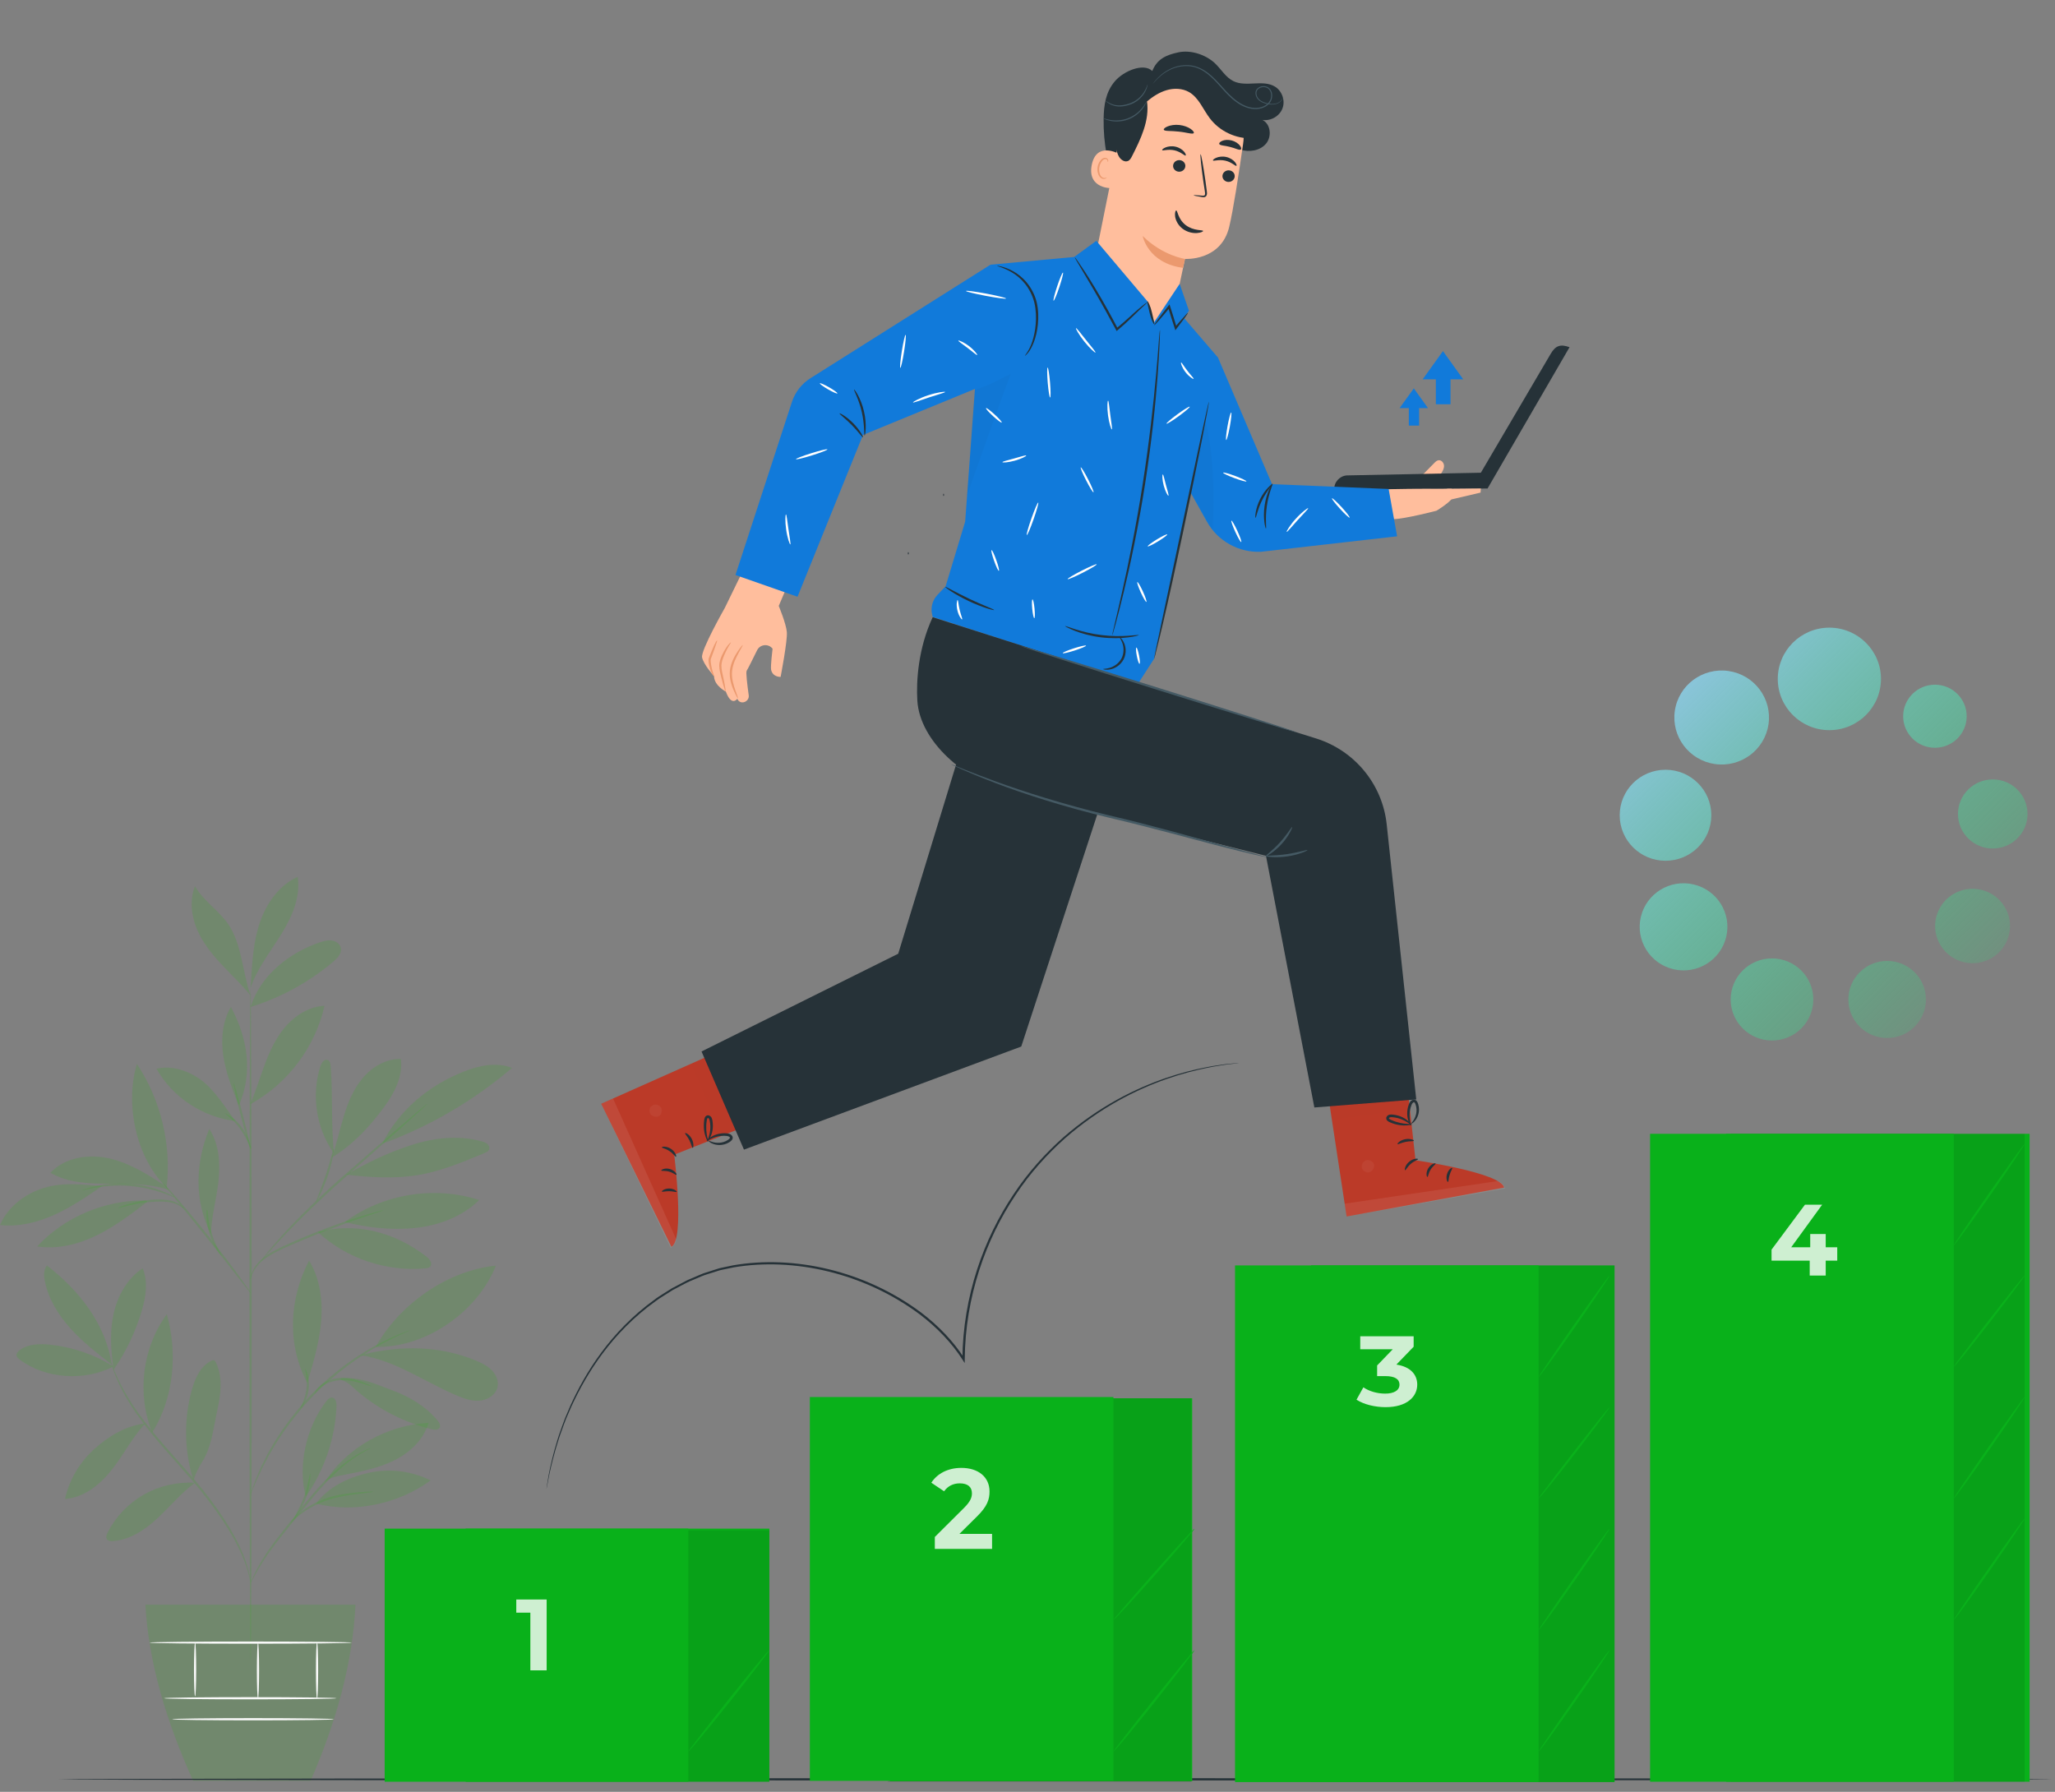 <svg width="203" height="177" viewBox="0 0 203 177" fill="none" xmlns="http://www.w3.org/2000/svg">
<rect x="0" y="0" width="203" height="177" fill="#808080" stroke="none"/>
<path d="M11.208 134.978C9.314 133.795 7.144 133.053 4.916 132.826C3.888 132.721 2.763 132.752 1.942 133.372C1.766 133.502 1.595 133.699 1.634 133.913C1.665 134.07 1.797 134.183 1.924 134.284C4.486 136.222 8.357 136.466 11.208 134.978Z" fill="#39AD26" fill-opacity="0.2"/>
<path d="M11.046 134.803C9.622 133.699 8.19 132.586 6.982 131.25C5.773 129.915 4.793 128.331 4.433 126.572C4.323 126.039 4.288 125.428 4.635 125.005C7.874 127.519 10.418 130.77 11.046 134.803Z" fill="#39AD26" fill-opacity="0.2"/>
<path d="M11.173 134.956C10.927 133.197 10.844 131.386 11.248 129.657C11.657 127.929 12.601 126.27 14.091 125.284C14.649 126.585 14.412 128.082 14.016 129.439C13.405 131.538 12.452 133.537 11.2 135.331" fill="#39AD26" fill-opacity="0.2"/>
<path d="M14.35 140.608C12.421 140.839 10.743 141.852 9.306 143.144C7.865 144.44 6.846 146.182 6.419 148.067C8.309 147.949 9.912 146.627 11.077 145.143C12.241 143.659 13.045 142.026 14.324 140.639" fill="#39AD26" fill-opacity="0.2"/>
<path d="M15.04 141.511C13.489 137.714 14.051 133.136 16.477 129.819C17.575 133.699 17.171 138.081 15.04 141.511Z" fill="#39AD26" fill-opacity="0.2"/>
<path d="M19.236 146.474C17.487 146.365 15.708 146.779 14.188 147.648C12.667 148.517 11.415 149.835 10.629 151.393C10.523 151.607 10.427 151.873 10.572 152.065C10.695 152.231 10.936 152.244 11.143 152.231C12.839 152.122 14.341 151.109 15.58 149.952C16.82 148.8 17.9 147.465 19.271 146.465" fill="#39AD26" fill-opacity="0.2"/>
<path d="M19.1 146.203C18.199 143.336 18.142 140.211 18.942 137.313C19.258 136.169 19.785 134.965 20.853 134.428C20.945 134.38 21.05 134.34 21.147 134.375C21.239 134.41 21.292 134.502 21.332 134.589C21.709 135.375 21.819 136.27 21.784 137.138C21.745 138.011 21.565 138.867 21.38 139.722C21.046 141.302 20.866 142.995 19.996 144.357C19.79 144.68 19.605 145.029 19.442 145.374C19.275 145.719 19.275 145.841 19.126 146.116" fill="#39AD26" fill-opacity="0.2"/>
<path d="M30.207 147.849C29.386 144.741 30.26 140.97 32.228 138.421C32.373 138.234 32.566 138.033 32.804 138.055C33.169 138.09 33.261 138.57 33.243 138.932C33.103 142.105 32.035 145.239 30.207 147.849Z" fill="#39AD26" fill-opacity="0.2"/>
<path d="M31.209 148.525C35.01 149.507 39.373 148.551 42.536 146.238C40.66 145.295 38.454 145.025 36.402 145.492C34.355 145.954 32.483 146.867 31.209 148.525Z" fill="#39AD26" fill-opacity="0.2"/>
<path d="M32.052 146.456C34.183 143.008 38.265 140.756 42.334 140.551C41.864 142.197 40.506 143.471 38.972 144.244C37.439 145.016 35.725 145.352 34.038 145.675C33.379 145.806 32.478 145.946 32.052 146.456Z" fill="#39AD26" fill-opacity="0.2"/>
<path d="M30.418 136.414C30.994 134.45 31.574 132.472 31.732 130.434C31.89 128.396 31.596 126.266 30.532 124.52C28.542 128.344 28.34 132.813 30.357 136.623" fill="#39AD26" fill-opacity="0.2"/>
<path d="M37.114 133.049C39.439 128.85 44.188 125.494 48.991 125.022C47.136 129.609 42.084 133.149 37.114 133.049Z" fill="#39AD26" fill-opacity="0.2"/>
<path d="M35.651 133.873C39.122 134.397 42.075 136.601 45.317 137.933C46.011 138.216 46.758 138.443 47.501 138.347C48.243 138.251 48.977 137.754 49.144 137.029C49.285 136.427 49.008 135.785 48.569 135.344C48.133 134.904 47.558 134.624 46.982 134.388C43.45 132.926 39.662 132.891 35.945 133.777" fill="#39AD26" fill-opacity="0.2"/>
<path d="M33.643 136.291C34.429 136.514 34.698 136.92 35.317 137.444C37.426 139.229 39.957 140.521 42.646 141.184C42.927 141.254 43.292 141.28 43.432 141.031C43.555 140.813 43.402 140.547 43.243 140.351C42.114 138.949 40.511 137.994 38.819 137.365C37.127 136.741 35.66 135.986 33.643 136.147" fill="#39AD26" fill-opacity="0.2"/>
<path d="M31.38 121.692C34.201 124.306 38.173 125.651 42.018 125.288C42.193 125.271 42.382 125.245 42.501 125.114C42.769 124.826 42.448 124.376 42.136 124.136C39.008 121.714 35.221 120.71 31.38 121.692Z" fill="#39AD26" fill-opacity="0.2"/>
<path d="M34.065 120.714C37.795 117.939 42.91 117.101 47.339 118.541C45.669 120.178 43.349 121.059 41.016 121.299C38.678 121.539 36.341 121.282 34.065 120.714Z" fill="#39AD26" fill-opacity="0.2"/>
<path d="M32.997 114.006C32.69 110.907 32.887 108.459 32.672 105.342C32.655 105.094 32.602 104.793 32.365 104.705C32.039 104.579 31.767 104.98 31.657 105.308C30.726 108.179 31.235 111.475 32.989 113.936" fill="#39AD26" fill-opacity="0.2"/>
<path d="M32.773 114.351C34.886 113.05 36.477 111.352 37.944 109.358C38.964 107.97 39.825 106.307 39.596 104.605C38.164 104.574 36.798 105.36 35.866 106.447C34.935 107.529 34.377 108.882 33.964 110.248C33.546 111.606 33.256 113.007 32.773 114.351Z" fill="#39AD26" fill-opacity="0.2"/>
<path d="M37.852 112.946C42.496 111.239 46.828 108.703 50.576 105.491C49.056 104.884 47.316 105.247 45.796 105.858C42.325 107.25 39.486 109.598 37.786 112.911" fill="#39AD26" fill-opacity="0.2"/>
<path d="M34.201 116.044C36.551 116.297 38.937 116.463 41.266 116.079C43.555 115.7 45.721 114.796 47.861 113.901C48.037 113.827 48.23 113.74 48.309 113.565C48.392 113.373 48.305 113.142 48.146 113.007C47.993 112.867 47.786 112.801 47.584 112.745C45.255 112.099 42.746 112.4 40.457 113.168C38.168 113.932 36.292 114.844 34.201 116.044Z" fill="#39AD26" fill-opacity="0.2"/>
<path d="M20.787 121.797C19.183 118.584 19.289 114.835 20.673 111.523C21.648 112.998 21.767 114.875 21.587 116.634C21.406 118.388 20.87 120.195 20.835 121.958" fill="#39AD26" fill-opacity="0.2"/>
<path d="M14.385 118.589C10.383 118.515 6.38 120.208 3.665 123.124C5.664 123.434 7.72 122.923 9.535 122.041C11.349 121.16 12.966 119.924 14.565 118.698" fill="#39AD26" fill-opacity="0.2"/>
<path d="M10.084 117.162C8.128 117.005 6.244 116.765 4.363 117.336C2.482 117.908 0.769 119.209 0 121.011C1.832 121.216 3.686 120.758 5.365 120.003C7.039 119.248 8.568 118.2 10.084 117.162Z" fill="#39AD26" fill-opacity="0.2"/>
<path d="M16.454 117.227C14.693 116.079 12.887 114.914 10.835 114.438C8.783 113.962 6.41 114.316 4.978 115.848C6.639 116.817 8.651 116.93 10.576 116.93C12.5 116.93 14.86 116.909 16.674 117.546" fill="#39AD26" fill-opacity="0.2"/>
<path d="M16.463 117.319C13.454 114.381 12.311 109.109 13.524 105.094C15.892 108.664 16.951 113.068 16.463 117.319Z" fill="#39AD26" fill-opacity="0.2"/>
<path d="M24.741 109C25.308 107.691 25.708 106.311 26.218 104.98C26.727 103.645 27.36 102.331 28.322 101.275C29.284 100.214 30.616 99.424 32.052 99.354C31.156 103.396 28.454 107.005 24.816 109.026" fill="#39AD26" fill-opacity="0.2"/>
<path d="M23.243 110.733C22.302 109.45 21.217 107.704 19.943 106.744C18.669 105.783 17.008 105.203 15.457 105.574C17.039 108.38 20.026 110.362 23.243 110.733Z" fill="#39AD26" fill-opacity="0.2"/>
<path d="M23.546 109.105C22.931 107.551 22.311 105.98 22.061 104.326C21.811 102.671 21.964 100.908 22.812 99.468C24.465 102.571 24.996 105.901 23.63 109.14" fill="#39AD26" fill-opacity="0.2"/>
<path d="M24.759 99.468C25.695 96.391 28.529 94.126 31.591 93.087C31.978 92.956 32.386 92.847 32.791 92.908C33.195 92.969 33.59 93.244 33.674 93.641C33.784 94.165 33.349 94.632 32.94 94.981C30.554 97.006 27.755 98.543 24.759 99.468Z" fill="#39AD26" fill-opacity="0.2"/>
<path d="M24.794 96.954C24.913 94.972 25.036 92.96 25.686 91.079C26.336 89.198 27.588 87.439 29.407 86.614C29.719 88.618 28.827 90.612 27.755 92.332C26.683 94.056 25.387 95.684 24.746 97.604" fill="#39AD26" fill-opacity="0.2"/>
<path d="M24.741 98.32C23.968 96.077 23.889 93.231 22.536 91.276C21.591 89.909 20.08 88.98 19.262 87.535C18.722 88.884 18.889 90.442 19.451 91.782C20.018 93.122 20.95 94.274 21.951 95.339C22.957 96.4 23.814 97.198 24.741 98.32Z" fill="#39AD26" fill-opacity="0.2"/>
<path d="M24.759 164.338C24.697 164.338 24.644 149.385 24.644 130.941C24.64 112.492 24.684 97.539 24.745 97.539C24.807 97.539 24.86 112.492 24.86 130.941C24.864 149.381 24.82 164.338 24.759 164.338Z" fill="#39AD26" fill-opacity="0.2"/>
<path d="M37.914 119.54C37.918 119.553 37.716 119.628 37.347 119.75C36.938 119.885 36.415 120.06 35.787 120.274C34.473 120.719 32.667 121.36 30.712 122.159C28.775 122.984 26.942 123.656 25.901 124.551C25.383 124.992 25.084 125.472 24.934 125.821C24.785 126.17 24.759 126.388 24.737 126.384C24.728 126.384 24.732 126.327 24.741 126.227C24.759 126.126 24.785 125.974 24.851 125.79C24.978 125.419 25.268 124.909 25.796 124.437C26.319 123.962 27.048 123.538 27.883 123.15C28.718 122.761 29.645 122.36 30.624 121.958C32.588 121.16 34.407 120.535 35.734 120.13C36.398 119.924 36.938 119.772 37.316 119.671C37.698 119.575 37.909 119.527 37.914 119.54Z" fill="#39AD26" fill-opacity="0.2"/>
<path d="M42.228 109.017C42.233 109.022 42.18 109.083 42.07 109.188C41.943 109.305 41.78 109.458 41.587 109.637C41.139 110.043 40.528 110.593 39.785 111.265C38.23 112.644 36.117 114.512 33.783 116.572C31.442 118.646 29.416 120.623 28.01 122.115C27.307 122.862 26.753 123.477 26.376 123.905C26.2 124.106 26.055 124.267 25.941 124.398C25.84 124.512 25.782 124.568 25.778 124.564C25.774 124.56 25.818 124.494 25.906 124.372C25.998 124.25 26.13 124.071 26.31 123.852C26.67 123.403 27.206 122.77 27.896 122.011C29.276 120.492 31.288 118.488 33.634 116.411C35.985 114.342 38.125 112.487 39.68 111.147C40.444 110.497 41.068 109.965 41.53 109.572C41.736 109.401 41.903 109.262 42.039 109.153C42.158 109.061 42.219 109.013 42.228 109.017Z" fill="#39AD26" fill-opacity="0.2"/>
<path d="M31.248 118.681C31.187 118.654 31.675 117.533 32.162 116.11C32.654 114.691 32.887 113.491 32.949 113.504C33.006 113.509 32.865 114.744 32.369 116.18C32.123 116.895 31.855 117.528 31.64 117.978C31.429 118.427 31.275 118.694 31.248 118.681Z" fill="#39AD26" fill-opacity="0.2"/>
<path d="M24.772 127.733C24.759 127.741 24.631 127.593 24.412 127.318C24.166 127.008 23.858 126.611 23.485 126.14C22.707 125.14 21.635 123.765 20.431 122.259C19.227 120.754 18.12 119.401 17.32 118.423C16.942 117.956 16.626 117.568 16.375 117.262C16.156 116.987 16.037 116.83 16.05 116.817C16.064 116.808 16.2 116.948 16.441 117.205C16.683 117.463 17.026 117.847 17.439 118.323C18.273 119.278 19.398 120.614 20.602 122.124C21.806 123.634 22.865 125.027 23.612 126.048C23.985 126.559 24.284 126.978 24.482 127.27C24.68 127.558 24.785 127.724 24.772 127.733Z" fill="#39AD26" fill-opacity="0.2"/>
<path d="M21.885 124.053C21.85 124.093 21.081 123.185 20.677 121.806C20.378 120.832 20.365 119.946 20.404 119.54L20.501 119.549C20.457 119.724 20.426 119.815 20.409 119.811C20.391 119.807 20.391 119.711 20.404 119.536L20.501 119.545C20.536 119.946 20.598 120.806 20.888 121.749C21.274 123.08 21.947 124.018 21.885 124.053Z" fill="#39AD26" fill-opacity="0.2"/>
<path d="M18.164 119.401C18.138 119.431 17.887 119.121 17.32 118.912C16.758 118.694 15.91 118.646 14.979 118.729C14.047 118.798 13.217 118.96 12.619 119.108C12.022 119.257 11.661 119.37 11.648 119.34C11.639 119.313 11.986 119.148 12.58 118.96C13.173 118.777 14.016 118.584 14.965 118.515C15.906 118.432 16.798 118.506 17.382 118.772C17.966 119.03 18.182 119.396 18.164 119.401Z" fill="#39AD26" fill-opacity="0.2"/>
<path d="M17.281 118.275C17.263 118.31 16.789 118.078 15.989 117.808C15.189 117.533 14.051 117.249 12.764 117.149C11.477 117.053 10.308 117.166 9.473 117.314C8.638 117.463 8.137 117.616 8.124 117.581C8.12 117.568 8.243 117.515 8.467 117.437C8.691 117.354 9.025 117.258 9.442 117.166C10.277 116.974 11.468 116.839 12.777 116.935C14.086 117.035 15.242 117.354 16.037 117.668C16.437 117.825 16.753 117.969 16.96 118.083C17.175 118.192 17.285 118.262 17.281 118.275Z" fill="#39AD26" fill-opacity="0.2"/>
<path d="M24.741 113.504C24.684 113.517 24.262 112.064 23.796 110.253C23.335 108.441 23.006 106.962 23.063 106.944C23.12 106.931 23.541 108.385 24.007 110.196C24.473 112.007 24.802 113.491 24.741 113.504Z" fill="#39AD26" fill-opacity="0.2"/>
<path d="M24.803 113.504C24.737 113.526 24.464 112.553 23.757 111.558C23.067 110.541 22.188 110.03 22.219 109.982C22.232 109.96 22.474 110.047 22.812 110.288C23.151 110.523 23.572 110.92 23.933 111.435C24.671 112.47 24.855 113.5 24.803 113.504Z" fill="#39AD26" fill-opacity="0.2"/>
<path d="M24.759 156.364C24.737 156.368 24.693 156.006 24.521 155.369C24.355 154.736 24.038 153.833 23.515 152.781C22.474 150.668 20.585 147.993 18.177 145.309C16.986 143.956 15.831 142.681 14.846 141.459C13.862 140.241 13.054 139.076 12.465 138.05C11.872 137.025 11.49 136.143 11.261 135.519C11.151 135.209 11.068 134.965 11.024 134.794C10.976 134.629 10.954 134.537 10.962 134.537C10.98 134.533 11.09 134.877 11.34 135.488C11.586 136.099 11.991 136.964 12.597 137.972C13.199 138.984 14.016 140.128 15 141.332C15.984 142.541 17.144 143.812 18.335 145.165C20.747 147.853 22.637 150.563 23.647 152.711C24.157 153.78 24.451 154.701 24.596 155.347C24.666 155.67 24.715 155.923 24.728 156.098C24.759 156.272 24.767 156.364 24.759 156.364Z" fill="#39AD26" fill-opacity="0.2"/>
<path d="M36.648 143.026C36.657 143.043 36.428 143.157 36.024 143.375C35.624 143.598 35.058 143.942 34.407 144.436C33.757 144.929 33.032 145.579 32.285 146.36C31.538 147.142 30.774 148.049 29.992 149.023C28.427 150.974 26.96 152.702 26.086 154.081C25.642 154.767 25.317 155.343 25.106 155.744C24.891 156.146 24.781 156.373 24.763 156.368C24.754 156.364 24.776 156.303 24.82 156.194C24.869 156.085 24.93 155.914 25.031 155.709C25.22 155.29 25.528 154.701 25.958 153.998C26.811 152.589 28.265 150.834 29.825 148.887C30.611 147.914 31.384 147.002 32.145 146.221C32.905 145.44 33.652 144.798 34.319 144.313C34.987 143.829 35.572 143.502 35.989 143.301C36.196 143.196 36.363 143.135 36.477 143.087C36.582 143.039 36.644 143.022 36.648 143.026Z" fill="#39AD26" fill-opacity="0.2"/>
<path d="M36.881 147.355C36.886 147.386 36.38 147.447 35.563 147.548C34.75 147.652 33.621 147.788 32.439 148.159C31.262 148.538 30.282 149.119 29.645 149.616C28.999 150.11 28.696 150.52 28.665 150.498C28.656 150.489 28.718 150.38 28.858 150.197C28.999 150.013 29.232 149.769 29.544 149.498C30.172 148.962 31.16 148.346 32.369 147.953C33.581 147.574 34.724 147.46 35.545 147.395C36.367 147.334 36.877 147.325 36.881 147.355Z" fill="#39AD26" fill-opacity="0.2"/>
<path d="M29.047 150.018C28.977 149.979 29.57 149.08 30.031 147.866C30.462 146.644 30.563 145.57 30.642 145.584C30.669 145.588 30.669 145.854 30.62 146.286C30.567 146.714 30.466 147.312 30.238 147.94C30.009 148.569 29.706 149.093 29.473 149.455C29.241 149.822 29.074 150.031 29.047 150.018Z" fill="#39AD26" fill-opacity="0.2"/>
<path d="M40.497 131.408C40.502 131.416 40.427 131.451 40.286 131.517C40.124 131.591 39.917 131.682 39.667 131.796C39.394 131.909 39.065 132.058 38.696 132.254C38.322 132.446 37.892 132.643 37.439 132.909C37.211 133.04 36.969 133.175 36.718 133.315C36.468 133.459 36.222 133.625 35.963 133.791C35.431 134.109 34.904 134.502 34.337 134.904C33.23 135.737 32.066 136.728 30.941 137.871C29.829 139.024 28.876 140.215 28.072 141.346C27.689 141.922 27.311 142.463 27.008 143C26.855 143.266 26.692 143.515 26.556 143.768C26.424 144.021 26.297 144.261 26.174 144.497C25.919 144.955 25.734 145.392 25.554 145.767C25.369 146.142 25.233 146.474 25.128 146.745C25.022 146.998 24.934 147.203 24.869 147.369C24.807 147.513 24.772 147.583 24.763 147.583C24.754 147.578 24.776 147.504 24.825 147.356C24.882 147.185 24.956 146.976 25.049 146.714C25.145 146.435 25.268 146.099 25.44 145.719C25.611 145.335 25.782 144.894 26.033 144.427C26.152 144.191 26.279 143.947 26.406 143.689C26.538 143.432 26.696 143.179 26.85 142.908C27.149 142.363 27.522 141.817 27.905 141.232C28.704 140.089 29.662 138.884 30.783 137.723C31.912 136.571 33.094 135.58 34.214 134.746C34.79 134.345 35.326 133.956 35.862 133.642C36.13 133.481 36.38 133.315 36.631 133.175C36.886 133.04 37.127 132.905 37.36 132.778C37.821 132.516 38.261 132.328 38.639 132.145C39.016 131.962 39.35 131.827 39.627 131.722C39.886 131.621 40.097 131.543 40.264 131.477C40.418 131.425 40.493 131.403 40.497 131.408Z" fill="#39AD26" fill-opacity="0.2"/>
<path d="M31.086 137.671C31.068 137.666 31.169 137.304 31.604 136.907C32.026 136.51 32.795 136.139 33.687 136.113C34.579 136.091 35.352 136.335 35.879 136.54C36.411 136.745 36.719 136.916 36.71 136.942C36.697 136.972 36.367 136.854 35.831 136.684C35.295 136.523 34.539 136.309 33.696 136.331C32.852 136.357 32.127 136.68 31.705 137.025C31.275 137.365 31.121 137.692 31.086 137.671Z" fill="#39AD26" fill-opacity="0.2"/>
<path d="M29.68 139.111C29.618 139.076 30.15 138.304 30.273 137.199C30.413 136.095 30.075 135.222 30.141 135.2C30.163 135.192 30.282 135.392 30.387 135.759C30.488 136.121 30.558 136.649 30.493 137.225C30.422 137.802 30.238 138.299 30.053 138.627C29.864 138.958 29.702 139.128 29.68 139.111Z" fill="#39AD26" fill-opacity="0.2"/>
<path d="M14.359 158.507C14.684 164.22 16.415 170.034 19.082 175.913H30.677C33.221 170.095 34.834 164.29 35.119 158.507H14.359Z" fill="#39AD26" fill-opacity="0.2"/>
<path d="M33.247 167.755C33.247 167.816 29.429 167.864 24.719 167.864C20.009 167.864 16.191 167.816 16.191 167.755C16.191 167.694 20.009 167.646 24.719 167.646C29.429 167.646 33.247 167.694 33.247 167.755Z" fill="#F9F9F9"/>
<path d="M32.988 169.829C32.988 169.89 29.407 169.938 24.996 169.938C20.58 169.938 17 169.89 17 169.829C17 169.767 20.576 169.719 24.996 169.719C29.407 169.719 32.988 169.767 32.988 169.829Z" fill="#F9F9F9"/>
<path d="M19.271 162.26C19.332 162.26 19.381 163.448 19.381 164.914C19.381 166.381 19.332 167.568 19.271 167.568C19.209 167.568 19.161 166.381 19.161 164.914C19.166 163.448 19.214 162.26 19.271 162.26Z" fill="#F9F9F9"/>
<path d="M25.484 162.26C25.545 162.26 25.594 163.491 25.594 165.01C25.594 166.529 25.545 167.76 25.484 167.76C25.422 167.76 25.374 166.529 25.374 165.01C25.378 163.491 25.427 162.26 25.484 162.26Z" fill="#F9F9F9"/>
<path d="M31.319 162.212C31.38 162.212 31.429 163.469 31.429 165.014C31.429 166.564 31.38 167.817 31.319 167.817C31.257 167.817 31.209 166.564 31.209 165.014C31.209 163.469 31.257 162.212 31.319 162.212Z" fill="#F9F9F9"/>
<path d="M34.759 162.26C34.759 162.322 30.281 162.37 24.759 162.37C19.235 162.37 14.758 162.322 14.758 162.26C14.758 162.199 19.235 162.151 24.759 162.151C30.277 162.151 34.759 162.199 34.759 162.26Z" fill="#F9F9F9"/>
<path fill-rule="evenodd" clip-rule="evenodd" d="M185.809 67.063C185.809 69.856 183.529 72.126 180.712 72.126C177.9 72.126 175.615 69.861 175.615 67.063C175.615 64.27 177.896 62 180.712 62C183.529 62.005 185.809 64.27 185.809 67.063ZM170.75 66.282C173.304 66.653 175.073 69.011 174.699 71.549C174.325 74.087 171.951 75.843 169.397 75.472C166.842 75.101 165.074 72.743 165.447 70.205C165.821 67.667 168.195 65.911 170.75 66.282ZM164.526 85.027C167.025 85.027 169.051 83.015 169.051 80.532C169.051 78.049 167.025 76.037 164.526 76.037C162.026 76.037 160 78.049 160 80.532C160 83.015 162.026 85.027 164.526 85.027ZM167.298 87.364C169.627 87.908 171.072 90.224 170.524 92.538C169.977 94.852 167.645 96.287 165.316 95.743C162.986 95.199 161.542 92.882 162.089 90.569C162.637 88.255 164.969 86.82 167.298 87.364ZM175.044 102.782C177.299 102.782 179.126 100.967 179.126 98.728C179.126 96.488 177.299 94.673 175.044 94.673C172.79 94.673 170.962 96.488 170.962 98.728C170.962 100.967 172.79 102.782 175.044 102.782ZM186.42 102.534C188.536 102.534 190.251 100.83 190.251 98.728C190.251 96.626 188.536 94.922 186.42 94.922C184.304 94.922 182.588 96.626 182.588 98.728C182.588 100.83 184.304 102.534 186.42 102.534ZM195.704 87.895C197.693 88.359 198.926 90.337 198.458 92.313C197.991 94.289 195.999 95.514 194.01 95.049C192.021 94.584 190.788 92.606 191.256 90.631C191.724 88.655 193.715 87.43 195.704 87.895ZM196.85 83.818C198.748 83.818 200.286 82.29 200.286 80.405C200.286 78.52 198.748 76.992 196.85 76.992C194.953 76.992 193.415 78.52 193.415 80.405C193.415 82.29 194.953 83.818 196.85 83.818ZM191.139 73.867C192.87 73.867 194.276 72.471 194.276 70.751C194.276 69.027 192.87 67.635 191.139 67.635C189.407 67.635 188.001 69.031 188.001 70.751C188.001 72.471 189.407 73.867 191.139 73.867Z" fill="url(#paint0_linear)"/>
<path d="M202.675 175.764C202.675 175.825 158.584 175.878 104.207 175.878C49.812 175.878 5.729 175.825 5.729 175.764C5.729 175.703 49.812 175.651 104.207 175.651C158.584 175.651 202.675 175.699 202.675 175.764Z" fill="#263238"/>
<path d="M78.478 56.211L76.927 59.855C76.927 59.855 77.653 61.588 77.727 62.435C77.802 63.282 77.112 66.865 77.112 66.865C77.112 66.865 76.356 66.913 76.176 66.18C76.097 65.852 76.317 64.08 76.317 64.08C75.908 63.552 75.082 63.635 74.788 64.233C74.357 65.115 73.847 66.136 73.76 66.254C73.663 66.385 73.826 67.703 73.962 68.68C74.045 69.265 73.272 69.641 72.912 69.169C72.876 69.121 72.85 69.069 72.846 69.016C72.846 69.016 72.27 69.855 71.703 68.318C71.703 68.318 70.556 67.738 70.535 66.799C70.535 66.799 69.493 65.638 69.353 64.94C69.212 64.246 71.598 60.052 71.598 60.052L74.533 54.029L78.478 56.211Z" fill="#FFBE9D"/>
<path d="M73.368 63.714C73.346 63.7 73.14 63.945 72.854 64.373C72.578 64.8 72.191 65.442 72.099 66.258C72.024 67.079 72.296 67.781 72.498 68.248C72.709 68.72 72.872 68.995 72.898 68.982C72.929 68.969 72.815 68.672 72.643 68.192C72.481 67.716 72.244 67.035 72.318 66.28C72.402 65.525 72.749 64.896 72.986 64.451C73.232 64.006 73.395 63.731 73.368 63.714Z" fill="#EB996E"/>
<path d="M72.204 63.456C72.187 63.434 71.954 63.635 71.699 64.032C71.572 64.233 71.431 64.477 71.304 64.765C71.185 65.053 71.044 65.385 71.049 65.774C71.058 66.149 71.141 66.485 71.216 66.786C71.291 67.061 71.361 67.323 71.427 67.581C71.55 68.03 71.642 68.305 71.673 68.301C71.704 68.292 71.664 68.008 71.576 67.546C71.532 67.319 71.48 67.044 71.409 66.743C71.343 66.441 71.269 66.114 71.264 65.774C71.26 65.446 71.383 65.123 71.488 64.844C71.603 64.565 71.721 64.316 71.831 64.111C72.046 63.705 72.226 63.478 72.204 63.456Z" fill="#EB996E"/>
<path d="M70.838 63.273C70.759 63.233 70.403 64.01 70.038 64.966C69.968 65.119 69.994 65.263 69.999 65.385C70.012 65.512 70.029 65.63 70.056 65.743C70.104 65.966 70.17 66.162 70.236 66.324C70.368 66.647 70.513 66.812 70.535 66.795C70.561 66.778 70.473 66.59 70.381 66.271C70.337 66.11 70.289 65.918 70.254 65.704C70.236 65.595 70.218 65.481 70.21 65.368C70.205 65.254 70.192 65.132 70.236 65.045C70.425 64.56 70.574 64.12 70.684 63.801C70.794 63.478 70.856 63.286 70.838 63.273Z" fill="#EB996E"/>
<path d="M140.154 47.285C140.663 46.766 141.173 46.251 141.687 45.732C141.801 45.614 141.929 45.492 142.096 45.465C142.381 45.417 142.636 45.714 142.645 46.002C142.658 46.29 142.504 46.557 142.342 46.801C142.179 47.041 142.004 47.285 141.96 47.569" fill="#FFBE9D"/>
<path d="M155.044 34.297L146.946 48.254L131.801 48.364C131.766 47.643 132.311 47.024 133.031 46.962L146.283 46.696L153.172 34.969C153.651 34.139 154.143 33.965 155.044 34.297Z" fill="#263238"/>
<path d="M141.458 48.289C141.533 48.272 136.674 48.289 136.946 48.364C136.968 48.416 136.994 48.468 137.016 48.521L137.649 51.279C138.743 51.27 141.893 50.454 141.893 50.454C141.893 50.454 142.952 49.83 143.418 49.276V48.281L141.458 48.289Z" fill="#FFBE9D"/>
<path d="M137.175 48.302L125.654 47.827L120.329 35.348L114.666 43.392L119.222 51.532C120.298 53.453 122.372 54.605 124.582 54.504L138.01 52.977L137.175 48.302Z" fill="#117ADA"/>
<path d="M138.941 106.56L139.829 114.613C139.829 114.613 148.273 115.839 148.585 117.31L133.023 120.165L131.12 107.673L138.941 106.56Z" fill="#BB3A28"/>
<g opacity="0.6">
<g opacity="0.6">
<g opacity="0.6">
<g opacity="0.6">
<g opacity="0.6">
<path opacity="0.6" d="M134.89 114.643C134.6 114.77 134.438 115.137 134.556 115.433C134.67 115.726 135.048 115.892 135.343 115.769C135.637 115.647 135.839 115.211 135.694 114.932C135.545 114.652 135.097 114.482 134.837 114.67" fill="white"/>
</g>
</g>
</g>
</g>
</g>
<g opacity="0.6">
<g opacity="0.6">
<g opacity="0.6">
<g opacity="0.6">
<path opacity="0.6" d="M133.023 120.165L132.83 118.903L147.953 116.669C147.953 116.669 148.493 116.795 148.682 117.406L133.023 120.165Z" fill="white"/>
</g>
</g>
</g>
</g>
<path d="M140.075 114.499C140.084 114.574 139.706 114.665 139.367 114.966C139.02 115.254 138.875 115.612 138.801 115.595C138.726 115.591 138.774 115.119 139.192 114.766C139.605 114.403 140.079 114.425 140.075 114.499Z" fill="#263238"/>
<path d="M141.815 114.936C141.841 115.006 141.529 115.185 141.318 115.543C141.094 115.896 141.081 116.254 141.006 116.258C140.936 116.28 140.817 115.844 141.09 115.403C141.358 114.958 141.801 114.862 141.815 114.936Z" fill="#263238"/>
<path d="M143.036 116.751C142.97 116.778 142.807 116.415 142.943 115.97C143.075 115.525 143.414 115.307 143.453 115.368C143.506 115.425 143.308 115.682 143.203 116.049C143.084 116.411 143.11 116.734 143.036 116.751Z" fill="#263238"/>
<path d="M139.666 112.684C139.644 112.758 139.279 112.706 138.849 112.797C138.418 112.88 138.102 113.072 138.054 113.015C138.001 112.967 138.286 112.64 138.792 112.535C139.301 112.431 139.692 112.618 139.666 112.684Z" fill="#263238"/>
<g opacity="0.3">
<g opacity="0.3">
<g opacity="0.3">
<g opacity="0.3">
<path opacity="0.3" d="M139.117 108.153L139.275 109.589L131.568 110.637L131.34 109.131L139.117 108.153Z" fill="black"/>
</g>
</g>
</g>
</g>
<path d="M139.455 111.064C139.46 111.095 139.165 111.187 138.669 111.174C138.423 111.169 138.128 111.13 137.812 111.043C137.654 110.999 137.491 110.942 137.329 110.872C137.249 110.838 137.157 110.803 137.065 110.724C136.968 110.659 136.889 110.462 136.973 110.327C137.034 110.196 137.17 110.122 137.28 110.104C137.394 110.082 137.491 110.096 137.579 110.1C137.759 110.117 137.93 110.152 138.093 110.196C138.414 110.288 138.682 110.423 138.884 110.563C139.297 110.842 139.464 111.108 139.438 111.13C139.407 111.161 139.196 110.947 138.783 110.724C138.576 110.615 138.322 110.506 138.027 110.436C137.878 110.401 137.72 110.375 137.557 110.362C137.386 110.344 137.245 110.362 137.21 110.44C137.197 110.471 137.197 110.484 137.241 110.523C137.285 110.563 137.355 110.597 137.434 110.632C137.588 110.702 137.737 110.759 137.882 110.807C138.177 110.903 138.449 110.955 138.682 110.986C139.152 111.043 139.451 111.021 139.455 111.064Z" fill="#263238"/>
<path d="M139.371 111.187C139.345 111.204 139.156 110.951 139.055 110.462C139.007 110.222 138.989 109.921 139.037 109.594C139.064 109.432 139.103 109.262 139.169 109.092C139.24 108.926 139.319 108.703 139.613 108.625C139.767 108.599 139.912 108.699 139.973 108.795C140.039 108.891 140.066 108.983 140.096 109.07C140.153 109.249 140.175 109.428 140.175 109.594C140.175 109.93 140.079 110.227 139.96 110.445C139.714 110.894 139.407 111.03 139.398 111.003C139.367 110.968 139.613 110.785 139.789 110.362C139.877 110.152 139.943 109.886 139.929 109.594C139.925 109.445 139.899 109.297 139.85 109.144C139.802 108.983 139.718 108.856 139.661 108.882C139.582 108.891 139.468 109.035 139.424 109.179C139.363 109.332 139.323 109.48 139.292 109.629C139.235 109.925 139.231 110.2 139.253 110.427C139.288 110.899 139.411 111.169 139.371 111.187Z" fill="#263238"/>
<path d="M74.173 111.056L66.598 114.063C66.598 114.063 67.67 122.473 66.325 123.163L59.388 109.031L70.996 103.863L74.173 111.056Z" fill="#BB3A28"/>
<g opacity="0.6">
<g opacity="0.6">
<g opacity="0.6">
<g opacity="0.6">
<g opacity="0.6">
<path opacity="0.6" d="M65.249 109.34C65.047 109.096 64.647 109.044 64.392 109.231C64.137 109.419 64.08 109.825 64.273 110.074C64.471 110.323 64.95 110.401 65.178 110.187C65.411 109.973 65.451 109.493 65.2 109.297" fill="white"/>
</g>
</g>
</g>
</g>
</g>
<g opacity="0.6">
<g opacity="0.6">
<g opacity="0.6">
<g opacity="0.6">
<path opacity="0.6" d="M59.392 109.035L60.561 108.516L66.782 122.39C66.782 122.39 66.804 122.94 66.26 123.285L59.392 109.035Z" fill="white"/>
</g>
</g>
</g>
</g>
<path d="M66.778 114.264C66.708 114.294 66.519 113.954 66.136 113.709C65.763 113.452 65.376 113.408 65.376 113.334C65.363 113.264 65.829 113.181 66.286 113.487C66.743 113.788 66.848 114.251 66.778 114.264Z" fill="#263238"/>
<path d="M66.822 116.049C66.76 116.097 66.505 115.844 66.101 115.735C65.701 115.617 65.35 115.695 65.324 115.625C65.284 115.564 65.675 115.333 66.176 115.477C66.672 115.617 66.888 116.018 66.822 116.049Z" fill="#263238"/>
<path d="M65.385 117.703C65.341 117.646 65.653 117.393 66.119 117.402C66.585 117.411 66.888 117.672 66.839 117.729C66.8 117.795 66.497 117.672 66.114 117.668C65.728 117.659 65.42 117.768 65.385 117.703Z" fill="#263238"/>
<path d="M68.426 113.386C68.347 113.386 68.302 113.02 68.1 112.636C67.903 112.247 67.635 111.998 67.679 111.933C67.714 111.872 68.109 112.055 68.342 112.514C68.575 112.972 68.496 113.4 68.426 113.386Z" fill="#263238"/>
<g opacity="0.3">
<g opacity="0.3">
<g opacity="0.3">
<g opacity="0.3">
<path opacity="0.3" d="M72.67 111.649L71.321 112.186L68.241 105.094L69.436 104.557L72.67 111.649Z" fill="black"/>
</g>
</g>
</g>
</g>
<path d="M69.941 112.754C69.911 112.767 69.744 112.509 69.625 112.033C69.564 111.798 69.524 111.505 69.524 111.178C69.524 111.016 69.537 110.842 69.559 110.667C69.572 110.58 69.581 110.484 69.634 110.375C69.673 110.266 69.84 110.139 69.994 110.178C70.139 110.205 70.245 110.314 70.293 110.414C70.346 110.519 70.359 110.615 70.376 110.702C70.407 110.881 70.42 111.051 70.42 111.217C70.416 111.549 70.359 111.841 70.275 112.073C70.113 112.544 69.897 112.771 69.875 112.754C69.836 112.732 69.985 112.474 70.091 112.02C70.144 111.793 70.179 111.523 70.17 111.217C70.165 111.064 70.148 110.907 70.113 110.746C70.086 110.576 70.029 110.445 69.941 110.436C69.911 110.432 69.897 110.436 69.867 110.488C69.84 110.541 69.827 110.619 69.814 110.702C69.788 110.868 69.77 111.025 69.766 111.178C69.752 111.483 69.774 111.763 69.805 111.99C69.88 112.457 69.981 112.736 69.941 112.754Z" fill="#263238"/>
<path d="M69.801 112.705C69.779 112.684 69.972 112.435 70.416 112.208C70.636 112.094 70.921 111.998 71.255 111.959C71.422 111.937 71.598 111.933 71.778 111.95C71.958 111.972 72.196 111.99 72.349 112.247C72.42 112.387 72.358 112.553 72.279 112.636C72.204 112.727 72.121 112.771 72.046 112.828C71.888 112.928 71.721 112.998 71.558 113.042C71.229 113.133 70.917 113.12 70.671 113.063C70.17 112.946 69.955 112.692 69.977 112.675C70.003 112.636 70.249 112.819 70.702 112.876C70.926 112.902 71.203 112.893 71.484 112.806C71.624 112.762 71.765 112.697 71.897 112.609C72.042 112.518 72.138 112.409 72.099 112.356C72.068 112.282 71.897 112.212 71.747 112.208C71.585 112.19 71.427 112.19 71.277 112.204C70.974 112.23 70.706 112.3 70.491 112.383C70.06 112.548 69.827 112.74 69.801 112.705Z" fill="#263238"/>
<path d="M125.949 8.559C124.762 7.83 123.11 8.624 121.854 8.022C121.089 7.655 120.65 6.857 120.039 6.272C119.125 5.399 117.636 4.906 116.397 5.172C115.158 5.438 114.296 5.844 113.826 7.014C112.983 6.185 110.992 6.996 110.109 8.053C109.226 9.104 109.037 10.383 109.02 11.754C108.984 14.115 109.424 16.481 110.303 18.676C110.382 18.872 110.527 19.099 110.733 19.064C110.878 19.038 110.962 18.89 111.019 18.759C111.52 17.633 111.687 16.389 111.902 15.176C112.113 13.962 112.385 12.723 113.066 11.688C113.743 10.654 114.907 9.855 116.146 9.934C117.06 9.991 117.891 10.505 118.55 11.138C119.209 11.771 119.736 12.526 120.342 13.207C120.949 13.888 121.665 14.521 122.539 14.787C123.413 15.058 124.472 14.892 125.061 14.194C125.65 13.495 125.527 12.251 124.705 11.845C125.522 11.981 126.397 11.479 126.687 10.711C126.981 9.942 126.652 8.991 125.949 8.559Z" fill="#263238"/>
<path d="M116.507 28.156L117.056 25.576C117.056 25.576 120.606 25.816 121.423 22.421C121.819 20.78 122.35 17.336 122.798 14.215C123.282 10.859 121.085 7.695 117.754 6.948L117.425 6.874C113.809 6.281 111.282 9 110.786 12.605L108 26.419C107.53 28.745 109.042 31.006 111.379 31.49L111.282 32.795C113.624 33.271 116.01 30.482 116.507 28.156Z" fill="#FFBE9D"/>
<path d="M117.06 25.576C117.06 25.576 114.855 25.266 112.877 23.311C112.877 23.311 113.378 26 116.867 26.458L117.06 25.576Z" fill="#EB996E"/>
<path d="M121.96 17.498C121.901 17.809 121.583 18.019 121.255 17.962C120.926 17.904 120.709 17.609 120.767 17.298C120.826 16.988 121.144 16.777 121.472 16.835C121.801 16.888 122.018 17.182 121.96 17.498Z" fill="#263238"/>
<path d="M122.14 16.382C122.05 16.44 121.679 16.014 121.043 15.872C120.412 15.724 119.872 15.94 119.819 15.851C119.792 15.809 119.898 15.688 120.137 15.588C120.37 15.488 120.741 15.419 121.138 15.508C121.536 15.598 121.833 15.819 121.992 16.009C122.15 16.203 122.182 16.356 122.14 16.382Z" fill="#263238"/>
<path d="M117.082 16.49C117.024 16.801 116.706 17.011 116.377 16.953C116.049 16.895 115.832 16.601 115.89 16.29C115.948 15.98 116.266 15.769 116.595 15.827C116.923 15.88 117.146 16.18 117.082 16.49Z" fill="#263238"/>
<path d="M117.125 15.364C117.035 15.422 116.658 14.995 116.028 14.853C115.397 14.706 114.857 14.922 114.804 14.832C114.777 14.79 114.883 14.669 115.122 14.569C115.355 14.469 115.726 14.4 116.123 14.49C116.521 14.579 116.817 14.8 116.976 14.99C117.135 15.185 117.167 15.337 117.125 15.364Z" fill="#263238"/>
<path d="M117.906 19.288C117.91 19.26 118.221 19.276 118.725 19.324C118.85 19.34 118.975 19.34 119.016 19.26C119.064 19.175 119.044 19.035 119.016 18.879C118.967 18.554 118.915 18.218 118.862 17.861C118.657 16.418 118.54 15.24 118.596 15.232C118.657 15.224 118.87 16.39 119.072 17.833C119.121 18.19 119.165 18.526 119.209 18.851C119.225 18.999 119.27 19.175 119.165 19.348C119.113 19.432 119.004 19.48 118.923 19.48C118.838 19.488 118.77 19.472 118.705 19.46C118.209 19.384 117.902 19.316 117.906 19.288Z" fill="#263238"/>
<path d="M116.19 20.789C116.323 20.774 116.36 21.65 117.13 22.236C117.902 22.828 118.833 22.693 118.845 22.812C118.86 22.869 118.64 22.989 118.246 23.02C117.859 23.049 117.288 22.952 116.816 22.591C116.345 22.23 116.13 21.732 116.081 21.373C116.037 21.006 116.128 20.785 116.19 20.789Z" fill="#263238"/>
<path d="M117.926 13.142C117.825 13.3 117.21 13.074 116.442 13C115.679 12.905 115.027 12.99 114.964 12.811C114.937 12.726 115.08 12.589 115.361 12.479C115.642 12.368 116.06 12.295 116.516 12.347C116.977 12.4 117.369 12.563 117.613 12.732C117.862 12.9 117.968 13.069 117.926 13.142Z" fill="#263238"/>
<path d="M122.579 14.764C122.436 14.879 122.033 14.637 121.503 14.511C120.984 14.369 120.507 14.39 120.438 14.216C120.412 14.132 120.512 14.006 120.74 13.911C120.963 13.816 121.307 13.779 121.668 13.874C122.028 13.969 122.309 14.169 122.462 14.353C122.616 14.548 122.643 14.706 122.579 14.764Z" fill="#263238"/>
<path d="M110.496 15.189C110.443 15.149 108.299 13.967 107.842 16.315C107.39 18.659 109.85 18.628 109.868 18.562C109.885 18.497 110.496 15.189 110.496 15.189Z" fill="#FFBE9D"/>
<path d="M109.318 17.537C109.31 17.528 109.27 17.559 109.195 17.576C109.121 17.593 109.002 17.593 108.888 17.524C108.655 17.384 108.523 16.952 108.593 16.529C108.629 16.315 108.712 16.118 108.822 15.966C108.927 15.808 109.064 15.708 109.191 15.712C109.323 15.708 109.397 15.8 109.411 15.87C109.428 15.939 109.406 15.983 109.419 15.992C109.424 16 109.477 15.961 109.477 15.861C109.477 15.813 109.459 15.752 109.411 15.695C109.362 15.638 109.283 15.599 109.195 15.59C109.011 15.568 108.813 15.704 108.694 15.87C108.563 16.035 108.466 16.254 108.426 16.498C108.352 16.974 108.51 17.463 108.831 17.624C108.989 17.698 109.138 17.677 109.217 17.633C109.305 17.593 109.327 17.541 109.318 17.537Z" fill="#EB996E"/>
<path d="M123.686 13.661C122.087 13.722 120.474 12.963 119.512 11.688C118.835 10.798 118.422 9.646 117.451 9.091C116.797 8.72 115.979 8.694 115.254 8.904C114.529 9.113 113.884 9.537 113.304 10.017C113.572 11.898 112.688 13.727 111.827 15.424C111.731 15.612 111.625 15.813 111.432 15.9C111.107 16.049 110.729 15.791 110.544 15.486C110.25 14.997 110.228 14.394 110.254 13.823C110.311 12.526 110.575 11.226 111.133 10.052C111.696 8.878 112.565 7.834 113.686 7.162C115.087 6.324 116.832 6.119 118.422 6.503C120.013 6.883 121.441 7.83 122.495 9.07C122.983 9.646 123.409 10.3 123.559 11.038" fill="#263238"/>
<path d="M126.748 9.602C126.748 9.602 126.744 9.676 126.682 9.798C126.621 9.921 126.485 10.086 126.247 10.204C126.01 10.322 125.672 10.366 125.307 10.3C125.123 10.27 124.929 10.217 124.731 10.134C124.538 10.047 124.34 9.925 124.195 9.724C124.059 9.532 123.971 9.262 124.05 9C124.13 8.733 124.402 8.555 124.683 8.515C124.824 8.498 124.973 8.507 125.118 8.555C125.259 8.603 125.391 8.703 125.478 8.825C125.667 9.07 125.711 9.41 125.641 9.716C125.571 10.03 125.36 10.309 125.079 10.488C124.797 10.667 124.463 10.763 124.121 10.776C123.431 10.807 122.741 10.527 122.166 10.113C121.581 9.698 121.107 9.183 120.667 8.685C120.223 8.188 119.797 7.712 119.323 7.337C118.853 6.957 118.33 6.691 117.803 6.586C117.275 6.481 116.761 6.521 116.317 6.63C115.421 6.857 114.815 7.341 114.441 7.686C114.252 7.861 114.121 8.013 114.033 8.114C113.945 8.214 113.896 8.271 113.896 8.266C113.896 8.266 113.905 8.249 113.923 8.223C113.945 8.192 113.971 8.153 114.015 8.096C114.099 7.987 114.226 7.834 114.411 7.651C114.775 7.293 115.382 6.791 116.295 6.547C116.748 6.429 117.275 6.385 117.82 6.49C118.365 6.595 118.91 6.865 119.393 7.25C119.881 7.634 120.316 8.114 120.76 8.607C121.203 9.1 121.669 9.611 122.24 10.012C122.803 10.418 123.462 10.689 124.121 10.658C124.446 10.645 124.762 10.558 125.021 10.392C125.281 10.226 125.474 9.977 125.54 9.689C125.606 9.41 125.566 9.1 125.399 8.886C125.241 8.659 124.956 8.572 124.701 8.611C124.446 8.642 124.213 8.799 124.143 9.026C124.072 9.253 124.143 9.493 124.266 9.672C124.393 9.855 124.578 9.977 124.762 10.06C124.947 10.143 125.14 10.196 125.316 10.23C125.672 10.3 125.997 10.27 126.225 10.161C126.458 10.056 126.594 9.899 126.66 9.785C126.731 9.672 126.739 9.598 126.748 9.602Z" fill="#455A64"/>
<path d="M109.235 9.964C109.248 9.942 109.468 10.156 109.907 10.309C110.127 10.383 110.404 10.427 110.711 10.405C111.019 10.388 111.353 10.305 111.687 10.182C112.355 9.925 112.812 9.423 113.045 9.03C113.286 8.629 113.343 8.336 113.365 8.345C113.374 8.345 113.365 8.419 113.33 8.55C113.295 8.681 113.233 8.864 113.119 9.074C112.895 9.493 112.429 10.025 111.731 10.296C111.384 10.423 111.041 10.505 110.72 10.519C110.399 10.536 110.109 10.479 109.881 10.392C109.653 10.305 109.49 10.196 109.385 10.113C109.283 10.025 109.231 9.973 109.235 9.964Z" fill="#455A64"/>
<path d="M108.958 11.675C108.967 11.653 109.226 11.776 109.674 11.85C110.118 11.924 110.764 11.928 111.41 11.688C112.056 11.444 112.539 11.016 112.82 10.667C113.106 10.318 113.22 10.056 113.238 10.065C113.247 10.069 113.225 10.134 113.167 10.252C113.115 10.37 113.022 10.532 112.886 10.719C112.614 11.09 112.126 11.544 111.454 11.797C110.782 12.051 110.109 12.033 109.661 11.933C109.433 11.885 109.257 11.824 109.138 11.771C109.015 11.719 108.954 11.68 108.958 11.675Z" fill="#455A64"/>
<path d="M95.289 72.766L88.729 94.209L69.3 103.867L73.491 113.561L100.882 103.379L109.432 77.274L95.289 72.766Z" fill="#263238"/>
<path d="M97.833 26.152L80.06 37.361C79.195 37.906 78.544 38.735 78.228 39.709L72.652 56.8L78.782 58.947L85.249 42.965L101.256 36.383L97.833 26.152Z" fill="#117ADA"/>
<path d="M116.946 31.399L117.451 30.7L116.529 28.042L114.015 31.822L113.343 29.758L108.299 23.791L106.107 25.384L97.833 26.148L97.886 26.371L96.304 38.5L95.342 51.528L93.413 57.909L92.6 58.769C92.108 59.288 91.915 60.026 92.082 60.719L92.139 60.947L112.447 67.493L114.02 65.053L120.338 35.344L116.946 31.399Z" fill="#117ADA"/>
<path d="M136.981 81.416C136.555 77.457 133.804 74.123 129.978 72.936L112.548 67.48L92.134 60.968C90.697 64.045 90.5 67.306 90.618 69.204C90.86 73.224 95.284 77.078 99.705 78.186L125.057 84.541L129.837 109.397L139.903 108.603L136.981 81.416Z" fill="#263238"/>
<path d="M125.171 84.681C125.171 84.69 125.057 84.668 124.846 84.624C124.613 84.572 124.305 84.506 123.919 84.423C123.115 84.24 121.955 83.956 120.527 83.59C117.671 82.861 113.756 81.752 109.375 80.731C104.999 79.67 101.115 78.413 98.36 77.362C96.981 76.838 95.882 76.379 95.126 76.048C94.749 75.882 94.459 75.747 94.261 75.655C94.063 75.563 93.962 75.511 93.966 75.502C93.971 75.493 94.076 75.533 94.278 75.611C94.498 75.699 94.793 75.817 95.157 75.965C95.922 76.27 97.029 76.707 98.413 77.209C101.177 78.217 105.056 79.448 109.424 80.508C113.804 81.525 117.719 82.66 120.562 83.433C121.968 83.808 123.11 84.118 123.932 84.336C124.314 84.436 124.617 84.519 124.85 84.581C125.061 84.642 125.171 84.672 125.171 84.681Z" fill="#455A64"/>
<path d="M127.645 81.695C127.697 81.717 127.35 82.555 126.599 83.376C125.852 84.201 125.048 84.624 125.022 84.576C124.982 84.519 125.711 84.022 126.432 83.223C127.157 82.433 127.583 81.665 127.645 81.695Z" fill="#455A64"/>
<path d="M129.152 83.974C129.178 84.026 128.308 84.436 127.144 84.598C125.979 84.768 125.03 84.62 125.039 84.563C125.044 84.493 125.979 84.541 127.113 84.375C128.242 84.214 129.13 83.908 129.152 83.974Z" fill="#455A64"/>
<path d="M100.865 63.818C100.882 63.757 106.998 65.621 114.521 67.973C122.043 70.33 128.128 72.286 128.106 72.347C128.088 72.408 121.972 70.544 114.45 68.187C106.928 65.839 100.847 63.88 100.865 63.818Z" fill="#455A64"/>
<path d="M101.251 35.143C101.216 35.117 101.673 34.668 101.976 33.721C102.13 33.254 102.258 32.673 102.31 32.023C102.363 31.372 102.35 30.648 102.183 29.919C102.007 29.195 101.664 28.549 101.265 28.042C100.856 27.536 100.395 27.165 99.968 26.912C99.112 26.406 98.479 26.301 98.496 26.257C98.501 26.244 98.655 26.262 98.931 26.331C99.208 26.401 99.599 26.532 100.052 26.776C100.5 27.017 100.997 27.392 101.431 27.916C101.858 28.439 102.227 29.107 102.411 29.871C102.587 30.635 102.591 31.381 102.526 32.044C102.46 32.712 102.315 33.301 102.134 33.777C101.954 34.253 101.748 34.615 101.568 34.834C101.388 35.056 101.26 35.152 101.251 35.143Z" fill="#263238"/>
<g opacity="0.3">
<g opacity="0.3">
<path opacity="0.3" d="M96.3 38.508C97.464 38.207 99.863 36.915 99.863 36.915C98.417 40.691 96.867 45.204 95.504 49.01C95.904 45.496 95.904 42.026 96.3 38.508Z" fill="black"/>
</g>
</g>
<path d="M82.934 40.839C82.965 40.787 83.641 41.149 84.296 41.821C84.955 42.489 85.302 43.174 85.249 43.2C85.192 43.235 84.771 42.624 84.133 41.978C83.501 41.332 82.894 40.896 82.934 40.839Z" fill="#263238"/>
<path d="M84.366 38.474C84.41 38.439 85.056 39.338 85.35 40.651C85.658 41.961 85.465 43.052 85.412 43.039C85.342 43.034 85.425 41.969 85.131 40.704C84.845 39.434 84.305 38.508 84.366 38.474Z" fill="#263238"/>
<path d="M93.255 48.883C93.255 48.944 93.237 48.996 93.211 48.996C93.189 48.996 93.167 48.944 93.167 48.883C93.167 48.822 93.185 48.769 93.211 48.769C93.237 48.769 93.255 48.822 93.255 48.883Z" fill="#263238"/>
<path d="M114.015 65.062C114.007 65.062 114.02 64.971 114.051 64.8C114.09 64.608 114.138 64.359 114.2 64.058C114.34 63.386 114.538 62.465 114.775 61.339C115.268 59.017 115.935 55.857 116.678 52.37C117.416 48.879 118.088 45.719 118.58 43.397C118.827 42.271 119.029 41.35 119.174 40.682C119.244 40.381 119.301 40.136 119.345 39.944C119.385 39.779 119.411 39.691 119.42 39.691C119.428 39.691 119.415 39.783 119.389 39.953C119.354 40.149 119.314 40.394 119.257 40.699C119.13 41.371 118.95 42.297 118.734 43.432C118.282 45.736 117.636 48.913 116.898 52.418C116.16 55.923 115.461 59.092 114.929 61.379C114.661 62.522 114.442 63.447 114.279 64.08C114.2 64.377 114.138 64.621 114.09 64.813C114.051 64.979 114.024 65.062 114.015 65.062Z" fill="#263238"/>
<path d="M124.024 51.152C123.967 51.152 123.993 50.258 124.485 49.289C124.969 48.316 125.676 47.757 125.707 47.805C125.755 47.853 125.149 48.459 124.687 49.389C124.217 50.319 124.094 51.166 124.024 51.152Z" fill="#263238"/>
<path d="M125.053 52.213C125 52.23 124.732 51.2 124.925 49.922C125.11 48.643 125.663 47.731 125.707 47.761C125.773 47.792 125.325 48.717 125.149 49.952C124.96 51.187 125.123 52.204 125.053 52.213Z" fill="#263238"/>
<path d="M146.283 48.254L142.931 48.285L143.348 49.341L146.252 48.66L146.283 48.254Z" fill="#FFBE9D"/>
<g opacity="0.3">
<g opacity="0.3">
<path opacity="0.3" d="M117.601 48.604C117.601 48.604 119.833 52.479 119.802 52.374C119.951 48.673 119.938 45.147 119.081 41.542" fill="black"/>
</g>
</g>
<path d="M113.343 29.858C113.36 29.88 113.044 30.15 112.53 30.643C112.012 31.128 111.322 31.861 110.403 32.616L110.302 32.699L110.241 32.581C109.929 32.005 109.586 31.377 109.23 30.722C108.409 29.242 107.635 27.924 107.064 26.973C106.801 26.528 106.577 26.152 106.392 25.843C106.234 25.576 106.155 25.424 106.168 25.415C106.181 25.406 106.287 25.541 106.467 25.794C106.647 26.048 106.897 26.423 107.2 26.886C107.807 27.82 108.606 29.129 109.428 30.613C109.793 31.268 110.127 31.901 110.43 32.481L110.267 32.446C111.177 31.717 111.893 31.006 112.438 30.543C112.983 30.076 113.33 29.84 113.343 29.858Z" fill="#263238"/>
<path d="M117.337 30.905C117.354 30.919 117.258 31.093 117.06 31.364C116.867 31.639 116.555 32.01 116.23 32.459L116.106 32.629L116.045 32.437C115.918 32.04 115.781 31.621 115.641 31.176C115.548 30.879 115.461 30.596 115.382 30.325L115.575 30.364C114.709 31.416 114.055 32.154 114.015 32.123C113.976 32.088 114.56 31.294 115.399 30.233L115.527 30.067L115.592 30.268C115.676 30.534 115.768 30.818 115.86 31.11C115.997 31.551 116.12 31.97 116.243 32.367L116.058 32.346C116.41 31.887 116.735 31.547 116.959 31.294C117.187 31.036 117.315 30.892 117.337 30.905Z" fill="#263238"/>
<path d="M114.015 32.018C113.958 32.044 113.708 31.556 113.567 30.919C113.427 30.286 113.286 29.788 113.343 29.762C113.4 29.736 113.651 30.224 113.791 30.862C113.927 31.495 114.072 31.992 114.015 32.018Z" fill="#263238"/>
<path d="M110.593 62.937C110.606 62.919 110.839 63.076 111.023 63.474C111.208 63.858 111.309 64.512 110.997 65.128C110.681 65.739 110.087 66.049 109.67 66.123C109.239 66.21 108.971 66.114 108.98 66.092C108.985 66.053 109.244 66.084 109.63 65.966C110.008 65.857 110.518 65.555 110.795 65.023C111.063 64.486 111.006 63.901 110.874 63.535C110.742 63.155 110.562 62.963 110.593 62.937Z" fill="#263238"/>
<path d="M114.582 32.603C114.591 32.603 114.591 32.712 114.587 32.913C114.578 33.14 114.569 33.437 114.556 33.803C114.525 34.576 114.459 35.693 114.358 37.072C114.156 39.831 113.765 43.637 113.115 47.809C112.46 51.982 111.673 55.727 111.023 58.419C110.698 59.764 110.421 60.85 110.215 61.597C110.114 61.95 110.035 62.238 109.973 62.452C109.916 62.649 109.881 62.749 109.872 62.749C109.863 62.749 109.885 62.64 109.925 62.444C109.977 62.221 110.043 61.933 110.127 61.575C110.307 60.824 110.562 59.733 110.865 58.385C111.471 55.687 112.236 51.943 112.886 47.779C113.536 43.611 113.949 39.813 114.195 37.064C114.319 35.689 114.411 34.572 114.463 33.803C114.494 33.437 114.521 33.14 114.538 32.917C114.56 32.708 114.573 32.603 114.582 32.603Z" fill="#263238"/>
<path d="M112.495 62.736C112.5 62.762 112.095 62.88 111.423 62.963C110.751 63.05 109.806 63.081 108.774 62.959C107.741 62.832 106.832 62.57 106.203 62.326C105.571 62.081 105.206 61.872 105.219 61.846C105.245 61.776 106.77 62.492 108.804 62.732C110.83 62.993 112.486 62.662 112.495 62.736Z" fill="#263238"/>
<path d="M98.215 60.261C98.198 60.318 97.025 60.008 95.676 59.367C94.322 58.729 93.343 58.018 93.373 57.97C93.408 57.913 94.437 58.533 95.772 59.161C97.104 59.794 98.237 60.2 98.215 60.261Z" fill="#263238"/>
<path d="M89.775 54.657C89.775 54.718 89.753 54.771 89.727 54.771C89.7 54.771 89.678 54.718 89.678 54.657C89.678 54.596 89.7 54.544 89.727 54.544C89.753 54.544 89.775 54.596 89.775 54.657Z" fill="#263238"/>
<path d="M88.936 36.339C88.874 36.331 88.94 35.589 89.085 34.689C89.23 33.786 89.397 33.066 89.459 33.075C89.52 33.083 89.454 33.821 89.309 34.724C89.164 35.628 88.997 36.348 88.936 36.339Z" fill="white"/>
<path d="M96.532 35.069C96.484 35.113 96.097 34.759 95.588 34.375C95.082 33.987 94.639 33.707 94.669 33.646C94.696 33.594 95.201 33.79 95.728 34.192C96.256 34.598 96.576 35.03 96.532 35.069Z" fill="white"/>
<path d="M82.718 38.862C82.688 38.914 82.275 38.735 81.796 38.46C81.317 38.185 80.956 37.915 80.987 37.862C81.018 37.81 81.431 37.989 81.91 38.264C82.389 38.539 82.749 38.805 82.718 38.862Z" fill="white"/>
<path d="M81.739 44.387C81.756 44.449 81.075 44.715 80.218 44.981C79.357 45.252 78.645 45.417 78.628 45.361C78.61 45.3 79.291 45.033 80.148 44.767C81.005 44.496 81.717 44.331 81.739 44.387Z" fill="white"/>
<path d="M78.07 53.78C78.013 53.797 77.78 53.156 77.661 52.327C77.538 51.497 77.578 50.816 77.639 50.816C77.705 50.816 77.767 51.48 77.89 52.296C78.004 53.108 78.132 53.763 78.07 53.78Z" fill="white"/>
<path d="M93.365 38.718C93.378 38.783 92.653 38.967 91.783 39.255C90.908 39.538 90.219 39.813 90.188 39.752C90.161 39.7 90.82 39.325 91.712 39.036C92.596 38.748 93.351 38.661 93.365 38.718Z" fill="white"/>
<path d="M99.384 29.487C99.371 29.548 98.475 29.43 97.381 29.225C96.287 29.02 95.408 28.802 95.421 28.741C95.434 28.68 96.331 28.797 97.425 29.002C98.519 29.212 99.397 29.426 99.384 29.487Z" fill="white"/>
<path d="M104.077 29.705C104.015 29.683 104.178 29.046 104.432 28.278C104.687 27.51 104.946 26.903 105.004 26.925C105.065 26.947 104.903 27.584 104.648 28.352C104.393 29.12 104.134 29.727 104.077 29.705Z" fill="white"/>
<path d="M108.216 34.825C108.172 34.868 107.644 34.406 107.108 33.734C106.568 33.062 106.238 32.446 106.291 32.416C106.344 32.381 106.761 32.931 107.289 33.594C107.816 34.253 108.264 34.781 108.216 34.825Z" fill="white"/>
<path d="M103.734 39.268C103.672 39.272 103.567 38.613 103.497 37.797C103.431 36.976 103.426 36.309 103.488 36.304C103.549 36.3 103.655 36.959 103.725 37.775C103.795 38.596 103.8 39.263 103.734 39.268Z" fill="white"/>
<path d="M98.954 41.738C98.91 41.786 98.527 41.502 98.101 41.11C97.671 40.717 97.359 40.363 97.403 40.315C97.447 40.267 97.829 40.551 98.255 40.944C98.686 41.337 98.998 41.694 98.954 41.738Z" fill="white"/>
<path d="M101.374 44.998C101.401 45.055 100.908 45.321 100.249 45.505C99.59 45.688 99.032 45.714 99.023 45.653C99.015 45.588 99.546 45.465 100.188 45.286C100.829 45.108 101.348 44.937 101.374 44.998Z" fill="white"/>
<path d="M109.832 42.419C109.775 42.437 109.556 41.817 109.454 41.022C109.349 40.228 109.397 39.578 109.459 39.578C109.525 39.578 109.578 40.215 109.679 40.992C109.784 41.773 109.894 42.402 109.832 42.419Z" fill="white"/>
<path d="M108.018 48.63C107.96 48.656 107.635 48.128 107.288 47.451C106.941 46.77 106.704 46.194 106.761 46.168C106.818 46.142 107.143 46.67 107.49 47.351C107.837 48.028 108.075 48.604 108.018 48.63Z" fill="white"/>
<path d="M101.431 52.85C101.37 52.828 101.576 52.095 101.888 51.209C102.2 50.323 102.503 49.62 102.56 49.642C102.622 49.664 102.415 50.397 102.104 51.283C101.796 52.169 101.493 52.872 101.431 52.85Z" fill="white"/>
<path d="M98.672 56.386C98.611 56.407 98.4 55.967 98.202 55.404C98 54.84 97.886 54.365 97.947 54.343C98.009 54.321 98.22 54.762 98.417 55.329C98.62 55.888 98.734 56.364 98.672 56.386Z" fill="white"/>
<path d="M108.334 55.744C108.365 55.801 107.745 56.172 106.95 56.578C106.159 56.983 105.491 57.263 105.465 57.206C105.434 57.149 106.054 56.778 106.849 56.373C107.64 55.971 108.308 55.687 108.334 55.744Z" fill="white"/>
<path d="M102.17 61.064C102.108 61.069 102.016 60.658 101.968 60.148C101.919 59.637 101.928 59.218 101.994 59.209C102.056 59.205 102.148 59.615 102.196 60.126C102.244 60.641 102.236 61.06 102.17 61.064Z" fill="white"/>
<path d="M95.043 61.187C94.995 61.221 94.7 60.846 94.573 60.287C94.441 59.729 94.538 59.266 94.595 59.275C94.661 59.279 94.67 59.72 94.797 60.235C94.916 60.754 95.1 61.152 95.043 61.187Z" fill="white"/>
<path d="M107.284 63.775C107.302 63.836 106.805 64.05 106.168 64.255C105.531 64.46 105.004 64.578 104.982 64.517C104.964 64.456 105.461 64.242 106.098 64.037C106.735 63.836 107.262 63.718 107.284 63.775Z" fill="white"/>
<path d="M112.565 65.573C112.504 65.586 112.385 65.237 112.297 64.792C112.209 64.346 112.192 63.98 112.253 63.967C112.315 63.954 112.433 64.303 112.521 64.748C112.609 65.189 112.631 65.56 112.565 65.573Z" fill="white"/>
<path d="M113.246 59.462C113.189 59.489 112.943 59.07 112.693 58.529C112.446 57.987 112.293 57.525 112.35 57.498C112.407 57.472 112.653 57.891 112.903 58.432C113.149 58.974 113.303 59.436 113.246 59.462Z" fill="white"/>
<path d="M115.303 52.794C115.338 52.846 114.929 53.151 114.397 53.479C113.866 53.802 113.409 54.02 113.374 53.968C113.339 53.915 113.747 53.61 114.279 53.282C114.81 52.959 115.272 52.737 115.303 52.794Z" fill="white"/>
<path d="M115.421 48.966C115.364 48.992 115.114 48.56 114.956 47.966C114.797 47.373 114.802 46.871 114.863 46.867C114.929 46.862 115.022 47.334 115.175 47.91C115.329 48.477 115.483 48.94 115.421 48.966Z" fill="white"/>
<path d="M117.526 40.176C117.561 40.228 117.078 40.643 116.445 41.105C115.812 41.568 115.267 41.9 115.228 41.852C115.193 41.799 115.676 41.385 116.309 40.922C116.941 40.455 117.486 40.123 117.526 40.176Z" fill="white"/>
<path d="M117.908 37.422C117.873 37.47 117.46 37.221 117.104 36.758C116.748 36.296 116.616 35.833 116.673 35.811C116.735 35.785 116.95 36.186 117.289 36.618C117.618 37.059 117.948 37.369 117.908 37.422Z" fill="white"/>
<path d="M121.129 43.467C121.067 43.453 121.124 42.838 121.26 42.087C121.397 41.337 121.559 40.739 121.621 40.747C121.682 40.761 121.625 41.376 121.489 42.127C121.353 42.877 121.19 43.475 121.129 43.467Z" fill="white"/>
<path d="M123.128 47.552C123.106 47.608 122.574 47.465 121.937 47.229C121.3 46.993 120.803 46.753 120.825 46.692C120.847 46.635 121.379 46.779 122.016 47.015C122.653 47.255 123.154 47.495 123.128 47.552Z" fill="white"/>
<path d="M122.614 53.544C122.557 53.57 122.293 53.121 122.025 52.536C121.757 51.951 121.586 51.458 121.643 51.432C121.7 51.406 121.964 51.855 122.232 52.44C122.5 53.025 122.671 53.518 122.614 53.544Z" fill="white"/>
<path d="M129.226 50.201C129.27 50.249 128.761 50.742 128.181 51.384C127.596 52.025 127.157 52.575 127.104 52.54C127.051 52.505 127.416 51.886 128.009 51.235C128.607 50.576 129.191 50.153 129.226 50.201Z" fill="white"/>
<path d="M133.322 51.131C133.273 51.174 132.847 50.782 132.364 50.253C131.88 49.725 131.529 49.263 131.577 49.223C131.626 49.18 132.052 49.572 132.535 50.101C133.014 50.624 133.365 51.087 133.322 51.131Z" fill="white"/>
<path d="M141.841 39.936V37.47H140.536L142.54 34.681L144.543 37.47H143.287V39.936H141.841Z" fill="#117ADA"/>
<path d="M139.169 42.039V40.315H138.255L139.661 38.364L141.063 40.315H140.184V42.039H139.169Z" fill="#117ADA"/>
<path d="M122.398 105C122.398 105 122.324 105.017 122.179 105.035C122.025 105.052 121.81 105.083 121.533 105.113C121.247 105.144 120.896 105.188 120.483 105.262C120.07 105.327 119.591 105.402 119.059 105.524C116.933 105.969 113.848 106.842 110.408 108.762C108.694 109.722 106.906 110.949 105.162 112.481C103.435 114.03 101.743 115.881 100.302 118.072C97.389 122.419 95.346 128.101 95.302 134.264L95.298 134.648L95.091 134.325C94.024 132.654 92.552 131.122 90.856 129.834C85.324 125.71 78.364 124.195 72.486 125.19C72.121 125.265 71.756 125.343 71.396 125.417C71.216 125.448 71.035 125.496 70.864 125.557L70.341 125.723C69.999 125.841 69.643 125.924 69.313 126.068C68.984 126.207 68.654 126.347 68.329 126.487C67.999 126.613 67.692 126.783 67.38 126.945C67.072 127.106 66.765 127.268 66.462 127.429C66.172 127.613 65.882 127.796 65.596 127.975C65.311 128.154 65.025 128.328 64.761 128.534C62.599 130.083 60.873 131.894 59.524 133.701C58.171 135.512 57.191 137.315 56.44 138.939C56.264 139.349 56.092 139.746 55.925 140.13C55.767 140.514 55.64 140.894 55.508 141.256C55.227 141.972 55.051 142.653 54.858 143.255C54.524 144.473 54.295 145.424 54.181 146.079C54.12 146.398 54.067 146.646 54.036 146.821C54.001 146.987 53.979 147.074 53.979 147.074C53.979 147.074 53.988 146.987 54.014 146.817C54.045 146.642 54.084 146.393 54.137 146.07C54.238 145.411 54.449 144.451 54.774 143.229C54.959 142.622 55.13 141.941 55.407 141.221C55.539 140.859 55.666 140.479 55.82 140.087C55.983 139.702 56.154 139.301 56.33 138.886C57.072 137.245 58.048 135.43 59.401 133.605C60.75 131.781 62.481 129.948 64.656 128.381C64.919 128.171 65.205 127.997 65.495 127.813C65.785 127.63 66.075 127.447 66.365 127.264C66.672 127.102 66.98 126.936 67.292 126.775C67.604 126.609 67.912 126.439 68.246 126.308C68.575 126.168 68.905 126.024 69.239 125.884C69.568 125.736 69.928 125.653 70.275 125.531L70.803 125.361C70.978 125.299 71.159 125.251 71.343 125.217C71.708 125.138 72.077 125.064 72.446 124.985C78.395 123.968 85.399 125.487 90.992 129.655C92.706 130.956 94.195 132.51 95.28 134.207L95.069 134.269C95.118 128.058 97.187 122.336 100.127 117.967C101.585 115.763 103.294 113.904 105.034 112.354C106.796 110.818 108.598 109.596 110.329 108.636C113.796 106.724 116.902 105.869 119.037 105.45C119.573 105.332 120.052 105.266 120.47 105.205C120.883 105.135 121.239 105.096 121.524 105.074C121.805 105.048 122.016 105.031 122.174 105.013C122.324 105 122.398 105 122.398 105Z" fill="#263238"/>
<path d="M159.492 125H129.504V176.037H159.492V125Z" fill="#09B11A"/>
<g opacity="0.3">
<path opacity="0.3" d="M159.492 125H129.504V176.037H159.492V125Z" fill="black"/>
</g>
<path d="M151.987 125H122V176.037H151.987V125Z" fill="#09B11A"/>
<g opacity="0.8">
<path d="M140 136.776C140 137.935 139.021 139 136.874 139C135.816 139 134.734 138.735 134 138.264L134.679 137.041C135.247 137.434 136.045 137.663 136.834 137.663C137.703 137.663 138.247 137.341 138.247 136.776C138.247 136.254 137.829 135.933 136.834 135.933H136.037V134.882L137.584 133.28H134.371V132H139.645V133.03L137.939 134.796C139.313 135.003 140 135.768 140 136.776Z" fill="white"/>
</g>
<path d="M158.999 126C159.011 126.009 158.927 126.156 158.761 126.419C158.565 126.715 158.327 127.08 158.043 127.511C157.431 128.427 156.568 129.688 155.604 131.072C154.639 132.455 153.755 133.7 153.105 134.591C152.455 135.482 152.035 136.024 152.001 135.999C151.996 135.995 152.018 135.958 152.06 135.888C152.12 135.798 152.179 135.699 152.251 135.589C152.447 135.293 152.689 134.932 152.978 134.5C153.598 133.585 154.461 132.328 155.425 130.948C156.39 129.565 157.269 128.32 157.915 127.425C158.221 127.011 158.48 126.657 158.689 126.37C158.876 126.124 158.986 125.992 158.999 126Z" fill="#09B11A"/>
<path d="M158.999 139C159.011 139.008 158.927 139.141 158.761 139.377C158.565 139.643 158.327 139.972 158.043 140.36C157.431 141.184 156.568 142.319 155.604 143.564C154.639 144.81 153.755 145.93 153.105 146.732C152.455 147.534 152.035 148.021 152.001 147.999C151.996 147.996 152.018 147.962 152.06 147.899C152.12 147.818 152.179 147.729 152.251 147.63C152.447 147.364 152.689 147.038 152.978 146.65C153.598 145.826 154.461 144.695 155.425 143.454C156.39 142.208 157.269 141.088 157.915 140.283C158.221 139.909 158.48 139.592 158.689 139.333C158.876 139.111 158.986 138.993 158.999 139Z" fill="#09B11A"/>
<path d="M158.999 151C159.011 151.009 158.927 151.156 158.761 151.419C158.565 151.715 158.327 152.08 158.043 152.511C157.431 153.427 156.568 154.688 155.604 156.072C154.639 157.455 153.755 158.7 153.105 159.591C152.455 160.482 152.035 161.024 152.001 160.999C151.996 160.995 152.018 160.958 152.06 160.888C152.12 160.798 152.179 160.699 152.251 160.589C152.447 160.293 152.689 159.932 152.978 159.5C153.598 158.585 154.461 157.328 155.425 155.948C156.39 154.565 157.269 153.32 157.915 152.425C158.221 152.011 158.48 151.657 158.689 151.37C158.876 151.128 158.986 150.992 158.999 151Z" fill="#09B11A"/>
<path d="M158.999 163C159.011 163.009 158.927 163.156 158.761 163.419C158.565 163.715 158.327 164.08 158.043 164.511C157.431 165.427 156.568 166.688 155.604 168.072C154.639 169.455 153.755 170.7 153.105 171.591C152.455 172.482 152.035 173.024 152.001 172.999C151.996 172.995 152.018 172.958 152.06 172.888C152.12 172.798 152.179 172.699 152.251 172.589C152.447 172.293 152.689 171.932 152.978 171.5C153.598 170.585 154.461 169.328 155.425 167.948C156.39 166.565 157.269 165.32 157.915 164.425C158.221 164.011 158.48 163.657 158.689 163.37C158.876 163.124 158.986 162.992 158.999 163Z" fill="#09B11A"/>
<path d="M200.492 112H170.504V176H200.492V112Z" fill="#09B11A"/>
<g opacity="0.3">
<path opacity="0.3" d="M200 112H171V176H200V112Z" fill="black"/>
</g>
<path d="M193 112H163V176H193V112Z" fill="#09B11A"/>
<g opacity="0.8">
<path d="M181.49 124.53H180.35V126H178.77V124.53H175V123.44L178.3 119H180L176.94 123.21H178.82V121.9H180.35V123.21H181.49V124.53Z" fill="white"/>
</g>
<path d="M199.999 113C200.011 113.009 199.927 113.156 199.761 113.419C199.565 113.715 199.327 114.08 199.043 114.511C198.431 115.427 197.568 116.688 196.604 118.072C195.639 119.455 194.755 120.7 194.105 121.591C193.455 122.482 193.035 123.024 193.001 122.999C192.996 122.995 193.018 122.958 193.06 122.888C193.12 122.798 193.179 122.699 193.251 122.589C193.447 122.293 193.689 121.932 193.978 121.5C194.598 120.585 195.461 119.328 196.425 117.948C197.39 116.565 198.269 115.32 198.915 114.425C199.221 114.011 199.48 113.657 199.689 113.37C199.876 113.124 199.986 112.992 199.999 113Z" fill="#09B11A"/>
<path d="M199.999 126C200.011 126.008 199.927 126.141 199.761 126.377C199.565 126.643 199.327 126.972 199.043 127.36C198.431 128.184 197.568 129.319 196.604 130.564C195.639 131.81 194.755 132.93 194.105 133.732C193.455 134.534 193.035 135.021 193.001 134.999C192.996 134.996 193.018 134.962 193.06 134.899C193.12 134.818 193.179 134.729 193.251 134.63C193.447 134.364 193.689 134.038 193.978 133.65C194.598 132.826 195.461 131.695 196.425 130.454C197.39 129.208 198.269 128.088 198.915 127.283C199.221 126.909 199.48 126.592 199.689 126.333C199.876 126.111 199.986 125.993 199.999 126Z" fill="#09B11A"/>
<path d="M199.999 138C200.011 138.009 199.927 138.156 199.761 138.419C199.565 138.715 199.327 139.08 199.043 139.511C198.431 140.427 197.568 141.688 196.604 143.072C195.639 144.455 194.755 145.7 194.105 146.591C193.455 147.482 193.035 148.024 193.001 147.999C192.996 147.995 193.018 147.958 193.06 147.888C193.12 147.798 193.179 147.699 193.251 147.589C193.447 147.293 193.689 146.932 193.978 146.5C194.598 145.585 195.461 144.328 196.425 142.948C197.39 141.565 198.269 140.32 198.915 139.425C199.221 139.011 199.48 138.657 199.689 138.37C199.876 138.128 199.986 137.992 199.999 138Z" fill="#09B11A"/>
<path d="M199.999 150C200.011 150.009 199.927 150.156 199.761 150.419C199.565 150.715 199.327 151.08 199.043 151.511C198.431 152.427 197.568 153.688 196.604 155.072C195.639 156.455 194.755 157.7 194.105 158.591C193.455 159.482 193.035 160.024 193.001 159.999C192.996 159.995 193.018 159.958 193.06 159.888C193.12 159.798 193.179 159.699 193.251 159.589C193.447 159.293 193.689 158.932 193.978 158.5C194.598 157.585 195.461 156.328 196.425 154.948C197.39 153.565 198.269 152.32 198.915 151.425C199.221 151.011 199.48 150.657 199.689 150.37C199.876 150.124 199.986 149.992 199.999 150Z" fill="#09B11A"/>
<path d="M117.769 138.124H87.892V175.957H117.769V138.124Z" fill="#09B11A"/>
<g opacity="0.3">
<path opacity="0.3" d="M117.677 138.124H87.689V176.037H117.677V138.124Z" fill="black"/>
</g>
<path d="M109.987 138H80V175.913H109.987V138Z" fill="#09B11A"/>
<g opacity="0.8">
<path d="M98 151.521V153H92.345V151.823L95.227 148.955C95.893 148.293 96.01 147.884 96.01 147.509C96.01 146.888 95.603 146.528 94.812 146.528C94.17 146.528 93.629 146.789 93.261 147.312L92 146.463C92.58 145.572 93.621 145 94.969 145C96.637 145 97.749 145.899 97.749 147.329C97.749 148.089 97.546 148.792 96.496 149.813L94.773 151.521H98Z" fill="white"/>
</g>
<path d="M117.999 151C118.013 151.007 117.916 151.139 117.727 151.374C117.503 151.642 117.231 151.968 116.906 152.357C116.207 153.182 115.221 154.315 114.119 155.562C113.016 156.809 112.006 157.927 111.263 158.73C110.52 159.533 110.039 160.021 110.001 159.999C109.996 159.995 110.02 159.962 110.069 159.9C110.132 159.819 110.205 159.731 110.287 159.632C110.51 159.368 110.787 159.042 111.118 158.653C111.826 157.832 112.812 156.699 113.915 155.452C115.017 154.209 116.022 153.087 116.76 152.28C117.11 151.906 117.406 151.587 117.644 151.33C117.858 151.11 117.984 150.993 117.999 151Z" fill="#09B11A"/>
<path d="M117.999 163C118.013 163.008 117.916 163.155 117.727 163.416C117.503 163.713 117.231 164.076 116.906 164.508C116.207 165.425 115.221 166.684 114.119 168.069C113.016 169.454 112.006 170.697 111.263 171.589C110.52 172.482 110.039 173.024 110.001 172.999C109.996 172.995 110.02 172.958 110.069 172.889C110.132 172.799 110.205 172.702 110.287 172.592C110.51 172.298 110.787 171.936 111.118 171.504C111.826 170.591 112.812 169.332 113.915 167.947C115.017 166.565 116.022 165.319 116.76 164.422C117.11 164.007 117.406 163.652 117.644 163.367C117.858 163.127 117.984 162.992 117.999 163Z" fill="#09B11A"/>
<path d="M76 151H46V176H76V151Z" fill="#09B11A"/>
<g opacity="0.3">
<path opacity="0.3" d="M76 151.166H46V176H76V151.166Z" fill="black"/>
</g>
<path d="M68 151H38V176H68V151Z" fill="#09B11A"/>
<g opacity="0.8">
<path d="M54 158.007V165H52.391V159.301H51V158H54V158.007Z" fill="white"/>
</g>
<path d="M75.999 163C76.013 163.008 75.916 163.155 75.727 163.416C75.503 163.713 75.231 164.076 74.906 164.508C74.207 165.425 73.221 166.684 72.119 168.069C71.016 169.454 70.006 170.697 69.263 171.589C68.52 172.482 68.04 173.024 68.001 172.999C67.996 172.995 68.02 172.958 68.069 172.889C68.132 172.799 68.205 172.702 68.287 172.592C68.51 172.298 68.787 171.936 69.118 171.504C69.826 170.591 70.812 169.332 71.91 167.947C73.012 166.565 74.017 165.319 74.755 164.422C75.105 164.007 75.401 163.652 75.639 163.367C75.863 163.127 75.984 162.992 75.999 163Z" fill="#09B11A"/>
<defs>
<linearGradient id="paint0_linear" x1="160.286" y1="62.417" x2="200.286" y2="102.417" gradientUnits="userSpaceOnUse">
<stop stop-color="#A3C8FF"/>
<stop offset="1" stop-color="#00FF66" stop-opacity="0"/>
</linearGradient>
</defs>
</svg>
